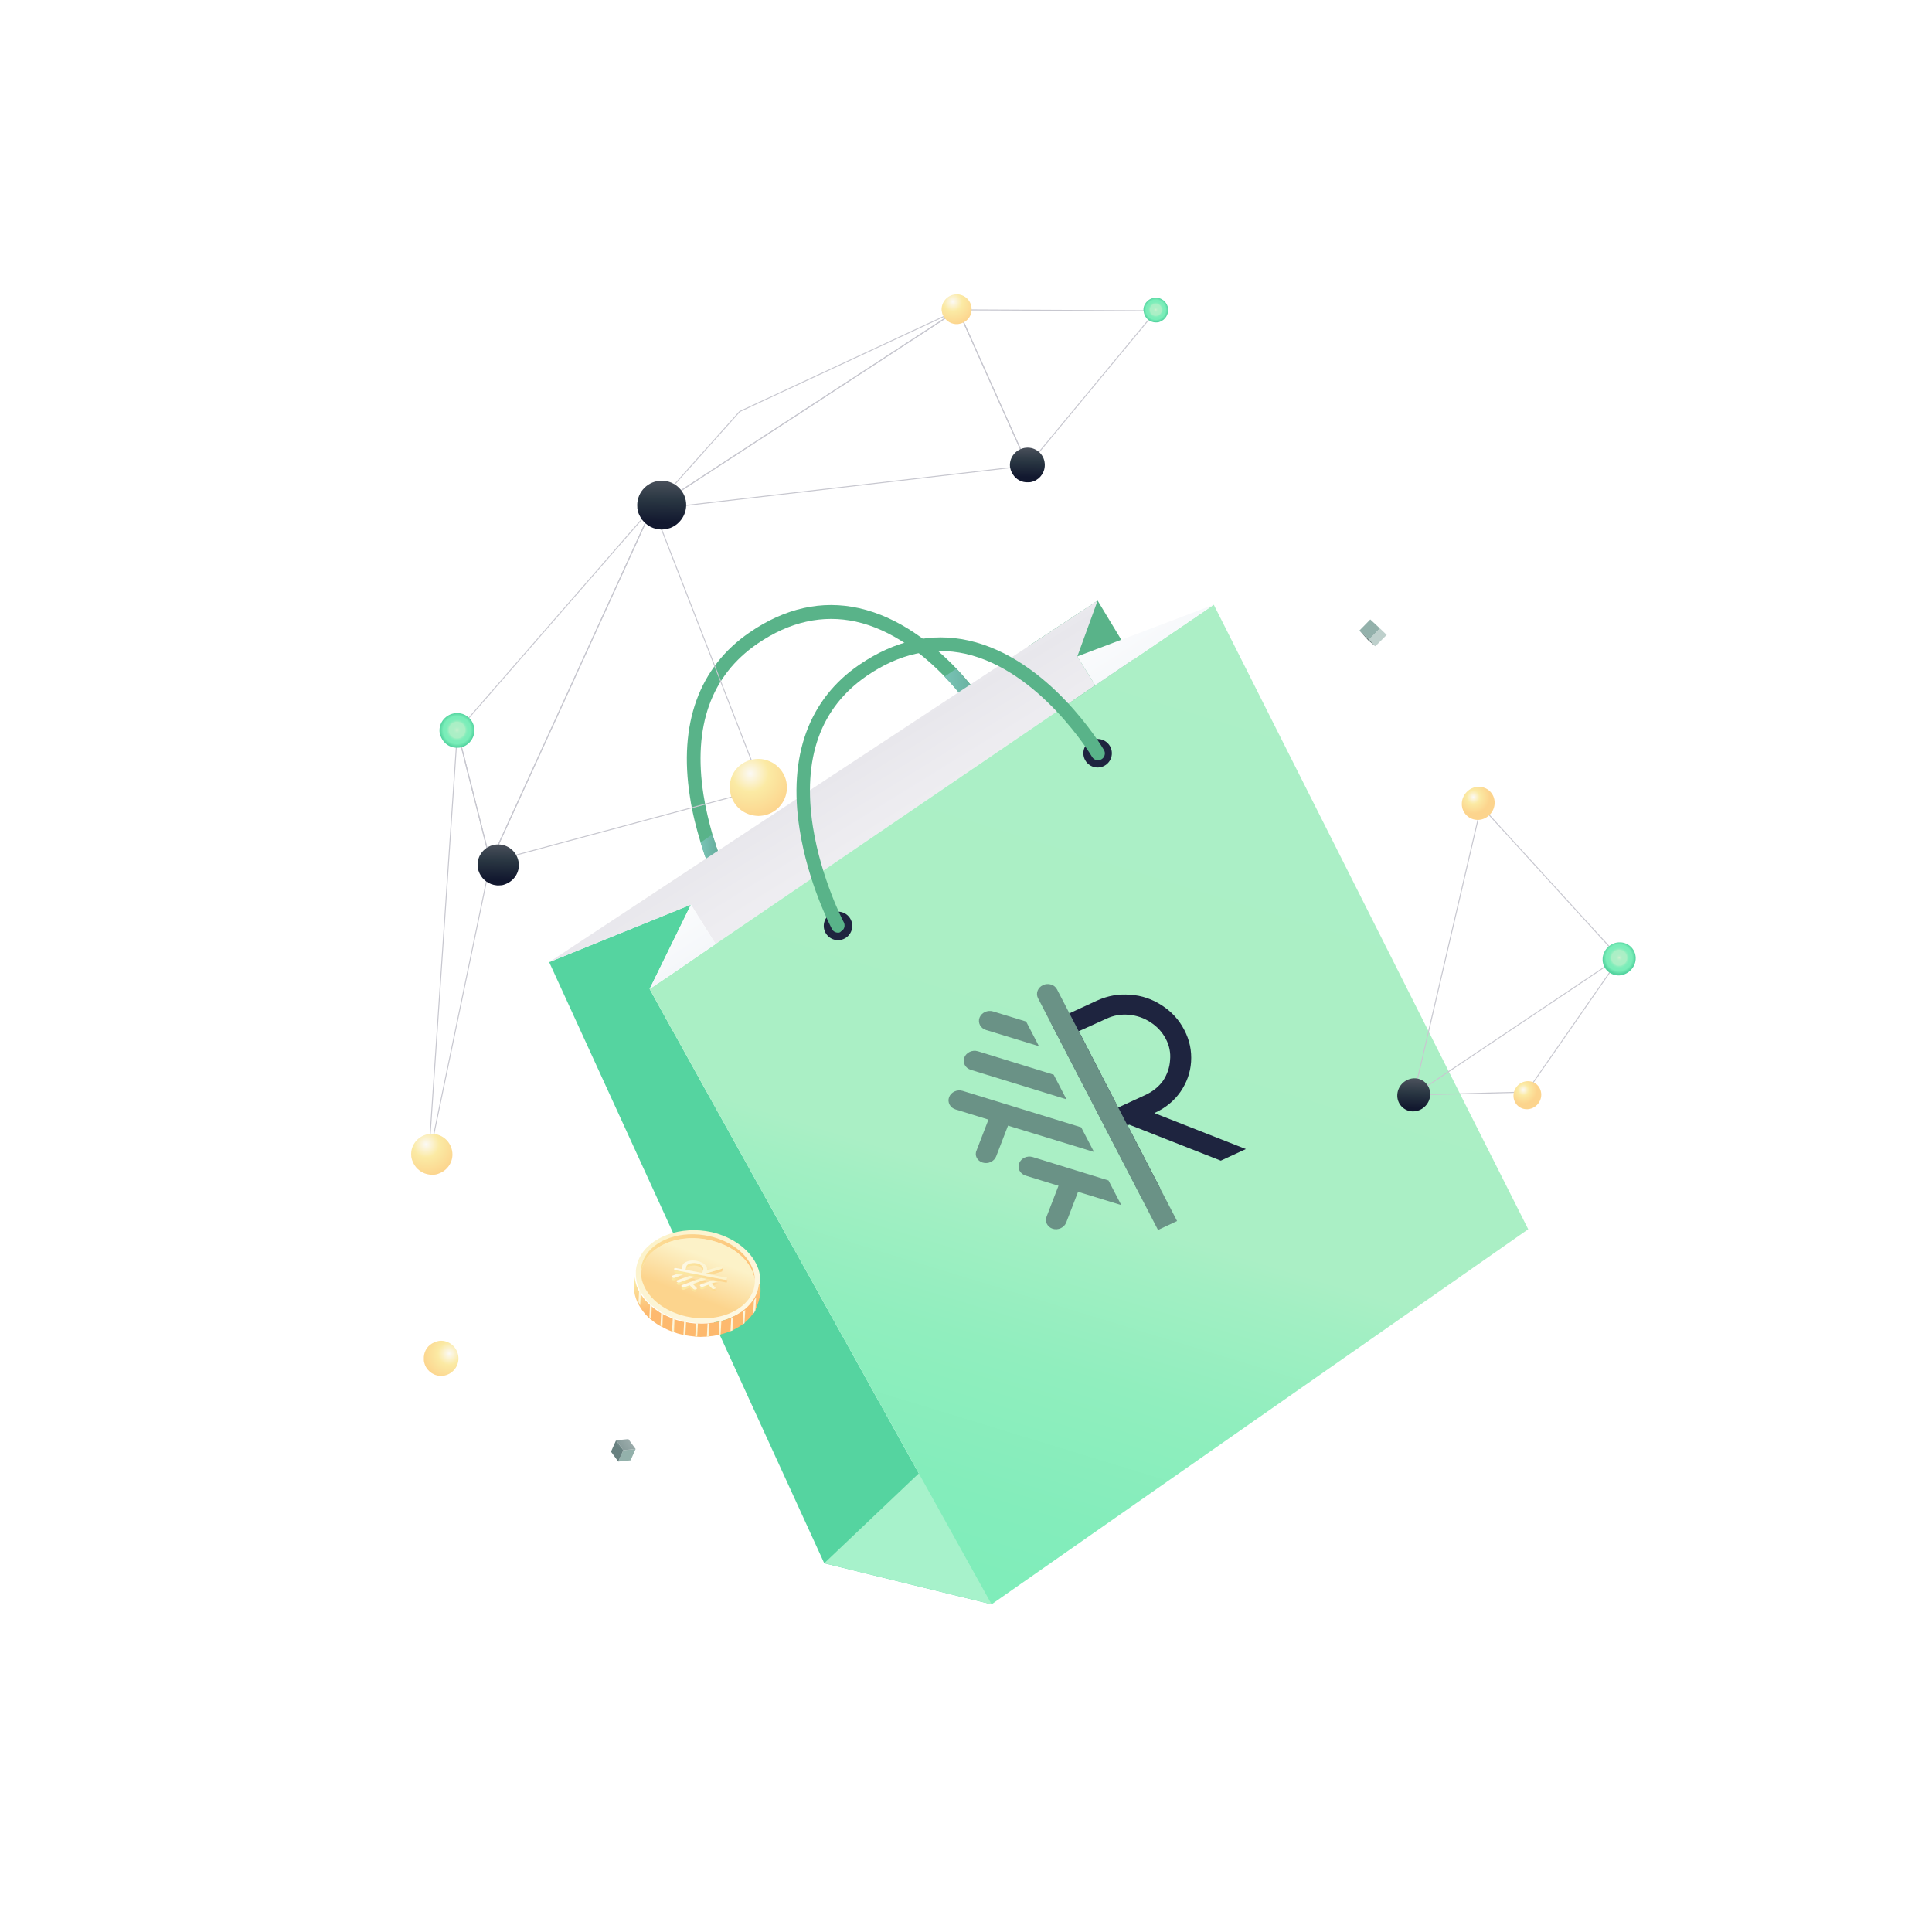 <svg width="800" height="800" viewBox="0 0 800 800" fill="none" xmlns="http://www.w3.org/2000/svg">
<path d="M571.4 260.2L566.9 264.8L569.5 267.6L574.2 262.9L571.4 260.2Z" fill="#BED0CC"/>
<path d="M567.4 256.5L571.4 260.2L566.9 264.8L562.9 261.1L567.4 256.5Z" fill="#93B1AB"/>
<path d="M569.5 267.6L566.5 265.1L562.9 261.1L566.9 264.8L569.5 267.6Z" fill="#6E8380"/>
<path d="M261.1 604.7L256 605.2L258.1 600.5L263.2 600L261.1 604.7Z" fill="#93B1AB"/>
<path d="M263.2 600L258.1 600.5L255.1 596.4L260.2 595.9L263.2 600Z" fill="url(#paint0_radial_5_354)"/>
<path d="M256 605.2L253 601.1L255.1 596.4L258.1 600.5L256 605.2Z" fill="url(#paint1_radial_5_354)"/>
<path d="M189.8 561.8C190.2 565.8 187.2 569.3 183.3 569.7C180 570 177 568 175.9 565C175.7 564.4 175.5 563.8 175.5 563.1C175.5 562.7 175.5 562.2 175.5 561.8C175.7 559.2 177.3 556.9 179.7 555.9C180.3 555.6 180.9 555.4 181.5 555.3C181.7 555.3 181.9 555.2 182.1 555.2C185.9 554.9 189.4 557.8 189.8 561.8Z" fill="url(#paint2_radial_5_354)"/>
<g filter="url(#filter0_d_5_354)">
<path d="M416.8 295.8C416.6 296.3 416.2 296.8 415.7 297.1C415.2 297.4 414.5 297.5 414 297.5C413.1 297.4 412.3 296.9 411.9 296.1C411.8 295.9 406 286.3 396.2 276.2C387 266.7 374.3 256.7 359.4 253.4C345.7 250.4 332 253.4 318.7 262.5C299.4 275.7 291.9 296.8 296.3 325.1C297.2 330.9 298.6 336.5 300 341.5C302.2 348.8 304.6 355 306.5 359.1C308 362.6 309.1 364.6 309.1 364.6C309.8 366 309.3 367.7 307.9 368.4C307.5 368.6 307.1 368.7 306.7 368.7C305.7 368.7 304.6 368.2 304.1 367.2C304 367 303 365.1 301.5 361.9C299.7 357.9 297.3 352 295.1 344.8C293.4 339.2 291.7 332.8 290.7 326C285.9 295.7 294.5 272.1 315.5 257.8C330.1 247.8 345.3 244.4 360.6 247.8C377.3 251.5 391.2 262.6 401 272.8C410.6 282.9 416.3 292.3 416.7 293.1C417.1 294 417.2 295 416.8 295.8Z" fill="#59B389"/>
<path d="M300 341.5C302.2 348.8 304.6 355 306.5 359.1L301.5 362C299.7 358 297.3 352.1 295.1 344.9L300 341.5Z" fill="url(#paint3_linear_5_354)"/>
<path d="M416.8 295.8L413.9 297.5C413 297.4 412.2 296.9 411.8 296.1C411.7 295.9 405.9 286.3 396.1 276.2L400.9 272.9C410.5 283 416.2 292.4 416.6 293.2C417.1 294 417.2 295 416.8 295.8Z" fill="url(#paint4_linear_5_354)"/>
<path d="M459.5 244.7L622.5 514.3L585.5 540.2L430.8 263.6L459.5 244.7Z" fill="#59B389"/>
<path d="M415.6 660.3L346.3 643.3L232.4 394.4L291.1 370.6L274 405.5L278.4 413.5L294 441.6L415.6 660.3Z" fill="url(#paint5_linear_5_354)"/>
<path d="M451.1 267.8L458.5 279.8L301.3 386.9L291.1 370.6L232.4 394.4L299.7 350L404.3 281.1L459.5 244.7L451.1 267.8Z" fill="url(#paint6_linear_5_354)"/>
<path d="M415.6 660.3L346.3 643.3L392.3 599.6L415.6 660.3Z" fill="#A7F2CB"/>
<path d="M637.8 505L415.6 660.3L294 441.6L278.4 413.5L274 405.5L282.5 399.8L301.3 386.9L458.5 279.8L473.1 269.9L507.6 246.4L521.8 274.6L530.8 292.5L637.8 505Z" fill="url(#paint7_linear_5_354)"/>
<path d="M352 385.3C355.259 385.3 357.9 382.658 357.9 379.4C357.9 376.142 355.259 373.5 352 373.5C348.742 373.5 346.1 376.142 346.1 379.4C346.1 382.658 348.742 385.3 352 385.3Z" fill="#1E243F"/>
<path d="M459.5 313.8C462.759 313.8 465.4 311.158 465.4 307.9C465.4 304.642 462.759 302 459.5 302C456.242 302 453.6 304.642 453.6 307.9C453.6 311.158 456.242 313.8 459.5 313.8Z" fill="#1E243F"/>
<path d="M352.1 382.2C351 382.2 350 381.7 349.5 380.7C349.1 379.9 339.6 361.9 336.1 339.4C331.3 309.1 339.9 285.5 360.9 271.2C375.6 261.2 390.7 257.8 406 261.2C439.3 268.6 461.2 305 462.1 306.5C462.9 307.8 462.5 309.6 461.1 310.4C459.8 311.2 458 310.8 457.2 309.4C457 309 435.6 273.6 404.7 266.7C391 263.7 377.3 266.7 364 275.8C344.7 289 337.2 310 341.6 338.3C345 359.9 354.3 377.8 354.4 377.9C355.1 379.3 354.6 381 353.2 381.7C352.9 382.1 352.5 382.2 352.1 382.2Z" fill="#59B389"/>
<path d="M507.6 246.4L473.1 269.9L458.5 279.8L451.1 267.8L507.6 246.4Z" fill="url(#paint8_linear_5_354)"/>
<path d="M301.3 386.9L282.5 399.8L274 405.5L291.1 370.6L301.3 386.9Z" fill="url(#paint9_linear_5_354)"/>
<path d="M483 456.9L520.9 471.8L510.5 476.6L472.6 461.7L471.9 462L485.4 488.1L477.6 491.7L440 419.2L459.3 410.3C463.7 408.3 468.2 407.5 473 407.9C477.8 408.2 482.1 409.7 486.1 412.3C490.1 414.9 493.2 418.2 495.4 422.5C497.6 426.7 498.5 431.1 498.2 435.7C497.9 440.2 496.4 444.3 493.8 448.1C491.2 451.8 487.7 454.7 483.4 456.7L483 456.9ZM451.7 423L468 454.6L479.5 449.3C482.4 447.9 484.8 446 486.6 443.5C488.3 440.9 489.3 438.1 489.5 435C489.8 431.9 489.2 428.9 487.7 426.1C486.2 423.3 484.1 421 481.4 419.3C478.7 417.5 475.7 416.5 472.5 416.2C469.3 415.9 466.2 416.4 463.2 417.8L451.7 423Z" fill="#1E243F"/>
<path d="M411.9 477.4C414.2 478.1 416.7 476.9 417.5 474.8L422.4 462.1L458 473L452.7 462.8L403.6 447.7C401.3 447 398.8 448.2 398 450.3C397.2 452.4 398.4 454.7 400.7 455.4L414.3 459.6L409.4 472.3C408.4 474.4 409.6 476.7 411.9 477.4Z" fill="#6A9286"/>
<path d="M440.9 504.8C443.2 505.5 445.7 504.3 446.5 502.2L451.4 489.5L469.3 495L464 484.8L432.6 475.1C430.3 474.4 427.8 475.6 427 477.7C426.2 479.8 427.4 482.1 429.7 482.8L443.3 487L438.4 499.7C437.5 501.8 438.7 504.1 440.9 504.8Z" fill="#6A9286"/>
<path d="M446.6 451.2L441.3 441L409.9 431.3C407.6 430.6 405.1 431.8 404.3 433.9C403.5 436 404.7 438.3 407 439L446.6 451.2Z" fill="#6A9286"/>
<path d="M435.2 429.2L429.9 419L416.2 414.8C413.9 414.1 411.4 415.3 410.6 417.4C409.8 419.5 411 421.8 413.3 422.5L435.2 429.2Z" fill="#6A9286"/>
<path d="M442.7 405.7C441.7 403.7 439 402.9 436.9 403.9C434.7 404.9 433.8 407.3 434.8 409.3L484.5 505.3L492.4 501.6L442.7 405.7Z" fill="#6A9286"/>
</g>
<path d="M478.7 128.7L396.7 128.3L425.6 192.8L478.7 128.7Z" stroke="#C7C7CF" stroke-width="0.4" stroke-miterlimit="10" stroke-linecap="round" stroke-linejoin="round"/>
<path d="M306.3 170.4L396.7 128.3L270.1 210.9L306.3 170.4Z" stroke="#C7C7CF" stroke-width="0.4" stroke-miterlimit="10" stroke-linecap="round" stroke-linejoin="round"/>
<path d="M425.6 192.8L270.1 210.9L396.7 128.3L425.6 192.8Z" stroke="#C7C7CF" stroke-width="0.4" stroke-miterlimit="10" stroke-linecap="round" stroke-linejoin="round"/>
<path d="M189.4 302.7L270.3 209.8L203.1 356.9L189.4 302.7Z" stroke="#C7C7CF" stroke-width="0.4" stroke-miterlimit="10" stroke-linecap="round" stroke-linejoin="round"/>
<path d="M177.4 480.4L189.4 302.7L203.1 356.9L177.4 480.4Z" stroke="#C7C7CF" stroke-width="0.4" stroke-miterlimit="10" stroke-linecap="round" stroke-linejoin="round"/>
<path d="M315.7 326.6L270.3 209.8L203.1 356.9L315.7 326.6Z" stroke="#C7C7CF" stroke-width="0.4" stroke-miterlimit="10" stroke-linecap="round" stroke-linejoin="round"/>
<path d="M273.1 199.1C278.7 198.6 283.6 202.7 284.1 208.2C284.5 212.8 281.7 217 277.6 218.6C276.8 218.9 275.9 219.1 274.9 219.2C274.3 219.3 273.7 219.3 273.1 219.2C269.4 218.9 266.3 216.6 264.8 213.4C264.4 212.6 264.1 211.8 264 210.9C263.9 210.7 263.9 210.4 263.9 210.1C263.4 204.5 267.5 199.6 273.1 199.1Z" fill="url(#paint10_linear_5_354)"/>
<path d="M312.9 314.3C319.4 313.7 325.2 318.5 325.8 325C326.3 330.4 323 335.3 318.2 337.1C317.2 337.5 316.2 337.7 315.1 337.8C314.4 337.9 313.7 337.9 313 337.8C308.7 337.4 305 334.8 303.3 331C302.8 330.1 302.5 329.1 302.4 328C302.3 327.7 302.3 327.4 302.3 327C301.5 320.6 306.3 314.9 312.9 314.3Z" fill="url(#paint11_radial_5_354)"/>
<path d="M205.5 349.7C210.2 349.3 214.3 352.7 214.8 357.4C215.2 361.3 212.8 364.8 209.3 366.1C208.6 366.4 207.9 366.6 207.1 366.6C206.6 366.6 206.1 366.7 205.6 366.6C202.5 366.3 199.9 364.4 198.6 361.7C198.3 361 198 360.3 197.9 359.6C197.8 359.4 197.8 359.2 197.8 358.9C197.3 354.3 200.8 350.1 205.5 349.7Z" fill="url(#paint12_linear_5_354)"/>
<path d="M188.6 295.3C192.6 294.9 196.1 297.9 196.4 301.8C196.7 305.1 194.7 308.1 191.8 309.2C191.2 309.4 190.6 309.6 189.9 309.6C189.5 309.6 189 309.6 188.6 309.6C186 309.4 183.8 307.8 182.7 305.4C182.4 304.8 182.2 304.2 182.1 303.6C182.1 303.4 182 303.2 182 303C181.7 299.2 184.6 295.7 188.6 295.3Z" fill="url(#paint13_radial_5_354)"/>
<path d="M424.8 185.4C428.8 185 432.3 188 432.6 191.9C432.9 195.2 430.9 198.2 428 199.3C427.4 199.5 426.8 199.7 426.1 199.7C425.7 199.7 425.2 199.7 424.8 199.7C422.2 199.5 420 197.9 418.9 195.5C418.6 194.9 418.4 194.3 418.3 193.7C418.3 193.5 418.2 193.3 418.2 193.1C417.9 189.3 420.8 185.8 424.8 185.4Z" fill="url(#paint14_linear_5_354)"/>
<path d="M478.1 123.3C480.9 123 483.4 125.1 483.7 127.9C483.9 130.2 482.5 132.4 480.4 133.2C480 133.4 479.5 133.5 479.1 133.5C478.8 133.5 478.5 133.5 478.2 133.5C476.3 133.3 474.7 132.2 474 130.5C473.8 130.1 473.7 129.7 473.6 129.2C473.6 129.1 473.6 128.9 473.5 128.8C473.2 126.1 475.3 123.6 478.1 123.3Z" fill="url(#paint15_radial_5_354)"/>
<path d="M395.6 121.9C399 121.6 402 124.1 402.3 127.5C402.6 130.3 400.9 132.9 398.3 133.8C397.8 134 397.3 134.1 396.7 134.2C396.3 134.2 396 134.2 395.6 134.2C393.4 134 391.4 132.6 390.5 130.6C390.2 130.1 390.1 129.6 390 129C390 128.9 389.9 128.7 389.9 128.5C389.7 125.2 392.2 122.2 395.6 121.9Z" fill="url(#paint16_radial_5_354)"/>
<path d="M178 469.5C182.7 469.1 186.8 472.5 187.3 477.2C187.7 481.1 185.3 484.6 181.8 485.9C181.1 486.2 180.4 486.4 179.6 486.4C179.1 486.4 178.6 486.5 178.1 486.4C175 486.1 172.4 484.2 171.1 481.5C170.8 480.8 170.5 480.1 170.4 479.4C170.3 479.2 170.3 479 170.3 478.7C169.8 474.1 173.3 470 178 469.5Z" fill="url(#paint17_radial_5_354)"/>
<path d="M585.4 453.4L632.1 452.2L670.4 397.1" stroke="#C7C7CF" stroke-width="0.4" stroke-miterlimit="10" stroke-linecap="round" stroke-linejoin="round"/>
<path d="M670.4 396.4L585.4 453.4L613.3 333.8" stroke="#C7C7CF" stroke-width="0.4" stroke-miterlimit="10" stroke-linecap="round" stroke-linejoin="round"/>
<path d="M670.4 396.4L613.3 333.8" stroke="#C7C7CF" stroke-width="0.4" stroke-miterlimit="10" stroke-linecap="round" stroke-linejoin="round"/>
<path d="M612.1 325.8C615.9 325.7 618.9 328.6 618.9 332.4C618.9 336.2 615.8 339.4 612.1 339.5C608.4 339.6 605.3 336.7 605.3 332.9C605.3 329.1 608.4 325.9 612.1 325.8Z" fill="url(#paint18_radial_5_354)"/>
<path d="M632.5 447.7C635.7 447.6 638.2 450.1 638.2 453.3C638.2 456.5 635.6 459.2 632.4 459.3C629.2 459.4 626.7 456.9 626.7 453.7C626.7 450.5 629.3 447.8 632.5 447.7Z" fill="url(#paint19_radial_5_354)"/>
<path d="M670.3 390.2C674.1 390 677.2 392.9 677.3 396.6C677.4 400.4 674.4 403.6 670.6 403.9C666.8 404.1 663.7 401.2 663.6 397.5C663.5 393.7 666.5 390.4 670.3 390.2Z" fill="url(#paint20_radial_5_354)"/>
<path d="M585.9 446.5C589.6 446.6 592.5 449.8 592.2 453.6C591.9 457.4 588.6 460.3 584.9 460.2C581.2 460.1 578.3 456.9 578.6 453.1C578.9 449.3 582.2 446.4 585.9 446.5Z" fill="url(#paint21_linear_5_354)"/>
<path d="M313.7 524.6C314.3 526 314.6 527.5 314.8 529V530.3C314.8 530.8 314.8 531.4 314.7 531.9C314.6 532.7 314.4 533.5 314.2 534.3C314.1 534.5 314.1 534.7 314 534.8C310.6 544.6 297 550.1 283.4 547.1C273.9 545 266.8 539.3 264.2 532.6C263.9 531.8 263.6 530.9 263.5 530C263.4 529.3 263.3 528.7 263.3 528C263.3 527.3 263.3 526.7 263.3 526C263.4 525 263.6 524 263.9 523.1C264.1 522.3 264.4 521.6 264.8 520.8C269.1 512.1 281.9 507.4 294.7 510.2C304.1 512.4 311.1 518.1 313.7 524.6Z" fill="url(#paint22_linear_5_354)"/>
<path d="M311.5 525C312 526.3 312.4 527.6 312.5 529L312.6 530.2V530.3C312.4 529.1 312.1 527.8 311.6 526.7C309.2 520.7 302.7 515.6 294 513.6C282.3 510.9 270.7 515 266.8 522.8C266.5 523.5 266.2 524.1 266 524.8C265.7 525.7 265.6 526.6 265.5 527.5C265.5 527.8 265.5 528 265.5 528.3C265.5 528.1 265.5 527.9 265.4 527.6C265.4 527 265.4 526.4 265.4 525.8C265.5 524.9 265.6 524 265.9 523.1C266.1 522.4 266.4 521.7 266.7 521.1C270.6 513.3 282.1 509.2 293.9 511.9C302.6 513.9 309.1 519 311.5 525Z" fill="url(#paint23_linear_5_354)"/>
<path d="M309.9 523.5C310.6 524.5 311.2 525.5 311.6 526.6C312.1 527.8 312.4 529 312.6 530.3C312.6 530.7 312.6 531.2 312.5 531.7C312.4 532.4 312.3 533.1 312.1 533.8C312.1 534 312 534.1 311.9 534.3C308.9 543.1 296.6 547.9 284.1 545.1C275.4 543.1 268.8 537.9 266.4 531.8C266.3 531.5 266.2 531.3 266.1 531C265.9 530.5 265.8 530 265.7 529.5C265.6 529.1 265.6 528.7 265.5 528.3C265.5 528 265.5 527.8 265.5 527.5C265.5 526.6 265.7 525.7 266 524.8C266.2 524.1 266.5 523.4 266.8 522.7C270.7 514.9 282.2 510.8 294 513.5C301.1 515.2 306.8 518.9 309.9 523.5Z" fill="url(#paint24_linear_5_354)"/>
<path d="M314.8 530.4L314.9 533.6V533.8V535C314.9 535.9 314.6 537.1 314.3 538.3C314.1 538.9 314 539.4 313.8 539.9C313.5 540.8 313.1 541.8 312.6 542.7C312.3 543.2 312.1 543.7 311.7 544.1C310.7 545.5 309.5 546.8 308 548C307.7 548.2 307.5 548.4 307.2 548.6C305.9 549.5 304.5 550.3 303 551C302.7 551.1 302.5 551.2 302.2 551.3C300.9 551.8 299.5 552.3 298.1 552.6C297.8 552.7 297.6 552.7 297.3 552.8C296 553.1 294.6 553.3 293.2 553.4C292.9 553.4 292.7 553.4 292.4 553.5C292.2 553.5 292 553.5 291.7 553.5C290.6 553.6 289.5 553.6 288.3 553.5C288 553.5 287.8 553.5 287.5 553.4C286.3 553.3 285 553.1 283.8 552.9C283.7 552.9 283.6 552.9 283.5 552.8C283.3 552.8 283.1 552.7 282.8 552.7H282.7C281.3 552.4 280 552 278.7 551.5C278.5 551.4 278.2 551.3 277.9 551.2C276.5 550.7 275.2 550 273.9 549.3C273.6 549.2 273.4 549 273.1 548.9C271.7 548.1 270.4 547.1 269.2 546.1C268.9 545.9 268.7 545.7 268.4 545.4C266.8 543.9 265.6 542.2 264.6 540.5C264.3 540 264.1 539.6 263.9 539.1C263.1 537.3 262.6 535.5 262.5 533.6V533L262.7 528.1C262.7 528.8 262.8 529.5 263 530.1C263.2 531 263.4 531.8 263.7 532.7C263.8 533 264 533.3 264.1 533.6C264.3 534.1 264.5 534.5 264.8 535C265.8 536.7 267.1 538.4 268.7 539.9C268.9 540.1 269.2 540.4 269.4 540.6C270.6 541.6 271.9 542.6 273.3 543.5C273.5 543.6 273.8 543.8 274.1 543.9C275.3 544.6 276.7 545.2 278.1 545.8C278.3 545.9 278.6 546 278.8 546.1C280.1 546.6 281.4 546.9 282.8 547.3H282.9C283.1 547.3 283.4 547.4 283.6 547.4C284.9 547.7 286.3 547.9 287.6 548C287.8 548 288.1 548.1 288.4 548C288.6 548 288.7 548 288.9 548C290.1 548.1 291.3 548.1 292.5 548C292.8 548 293 548 293.3 547.9C294.7 547.8 296.1 547.6 297.4 547.3C297.7 547.2 298 547.2 298.2 547.1C299.6 546.8 301 546.3 302.3 545.8C302.6 545.7 302.8 545.6 303.1 545.4C304.6 544.7 306 543.9 307.3 543C307.6 542.8 307.8 542.6 308.1 542.4C309 541.7 309.7 541 310.4 540.2C310.9 539.6 311.3 539.1 311.7 538.5C312 538.1 312.3 537.6 312.6 537.1C312.8 536.7 313.1 536.2 313.2 535.7C313.3 535.4 313.4 535.2 313.5 534.9C313.6 534.7 313.6 534.5 313.7 534.4C313.7 534.3 313.8 534.2 313.8 534.1C314 533.4 314.1 532.7 314.2 532C314.8 531.5 314.8 530.9 314.8 530.4Z" fill="url(#paint25_linear_5_354)"/>
<path d="M312.8 542.6C312.5 543.1 312.3 543.6 311.9 544L312.2 538.5C312.5 538.1 312.8 537.6 313.1 537.1L312.8 542.6Z" fill="url(#paint26_linear_5_354)"/>
<path d="M308.3 547.9C308 548.1 307.8 548.3 307.5 548.5L307.8 543C308.1 542.8 308.3 542.6 308.6 542.4L308.3 547.9Z" fill="url(#paint27_linear_5_354)"/>
<path d="M303.3 550.9C303 551 302.8 551.1 302.5 551.2L302.8 545.7C303.1 545.6 303.3 545.5 303.6 545.3L303.3 550.9Z" fill="url(#paint28_linear_5_354)"/>
<path d="M298.4 552.6C298.1 552.7 297.9 552.7 297.6 552.8L297.9 547.3C298.2 547.3 298.4 547.2 298.7 547.1L298.4 552.6Z" fill="url(#paint29_linear_5_354)"/>
<path d="M293.5 553.4C293.2 553.4 293 553.4 292.7 553.5L293 548C293.3 548 293.5 548 293.8 547.9L293.5 553.4Z" fill="url(#paint30_linear_5_354)"/>
<path d="M288.7 553.4C288.4 553.4 288.2 553.4 287.9 553.4L288.2 547.9C288.5 547.9 288.7 547.9 289 547.9L288.7 553.4Z" fill="url(#paint31_linear_5_354)"/>
<path d="M283.8 552.8C283.6 552.8 283.4 552.7 283.1 552.7H283L283.3 547.2H283.4C283.6 547.3 283.9 547.3 284.1 547.3L283.8 552.8Z" fill="url(#paint32_linear_5_354)"/>
<path d="M279.1 551.5C278.9 551.4 278.6 551.3 278.3 551.2L278.6 545.7C278.8 545.8 279.1 545.9 279.3 546L279.1 551.5Z" fill="url(#paint33_linear_5_354)"/>
<path d="M274.3 549.3C274 549.2 273.8 549 273.5 548.9L273.8 543.4C274 543.5 274.3 543.7 274.5 543.8L274.3 549.3Z" fill="url(#paint34_linear_5_354)"/>
<path d="M269.7 546.1C269.4 545.9 269.2 545.7 268.9 545.4L269.2 539.9C269.4 540.1 269.7 540.4 269.9 540.6L269.7 546.1Z" fill="url(#paint35_linear_5_354)"/>
<path d="M265.1 540.5C264.8 540 264.6 539.6 264.4 539.1L264.7 533.6C264.9 534.1 265.1 534.5 265.4 535L265.1 540.5Z" fill="url(#paint36_linear_5_354)"/>
<path d="M286.9 532.7L292.6 530.6L290.4 530.2L282.5 533.1C282.1 533.2 282 533.5 282.3 533.8C282.6 534.1 283.1 534.1 283.4 534L285.6 533.2L287.1 534.7C287.4 535 287.9 535 288.2 534.9C288.6 534.8 288.7 534.5 288.4 534.2L286.9 532.7Z" fill="url(#paint37_linear_5_354)"/>
<path d="M295.2 531.1L290.2 532.9C289.8 533 289.7 533.3 290 533.6C290.3 533.9 290.8 533.9 291.1 533.8L293.3 533L294.8 534.5C295.1 534.8 295.6 534.8 295.9 534.7C296.3 534.6 296.4 534.3 296.1 534L294.6 532.5L297.5 531.5L295.2 531.1Z" fill="url(#paint38_linear_5_354)"/>
<path d="M285.6 529.3L280.6 531.1C280.2 531.2 280.1 531.5 280.4 531.8C280.7 532.1 281.2 532.1 281.5 532L287.9 529.7L285.6 529.3Z" fill="url(#paint39_linear_5_354)"/>
<path d="M280.7 528.4L278.5 529.2C278.1 529.3 278 529.6 278.3 529.9C278.6 530.2 279.1 530.2 279.4 530.1L282.9 528.8L280.7 528.4Z" fill="url(#paint40_linear_5_354)"/>
<path d="M298.1 529.6L292.4 528.5V528.4L299 526.5L299.4 525.2L292.8 527.1C293 526.6 292.9 526 292.6 525.5C292.3 525 291.8 524.5 291.1 524.1C290.4 523.7 289.6 523.4 288.7 523.2C287.8 523 286.9 523 286 523.1C285.1 523.2 284.4 523.5 283.8 523.8C283.2 524.2 282.8 524.6 282.7 525.2L282.3 526.6L280.1 526.2C279.7 526.1 279.2 526.3 279.2 526.5C279.1 526.8 279.4 527.1 279.9 527.1L300.9 531.1L301.2 530.1L298.1 529.6ZM284.2 525.5C284.3 525.1 284.6 524.8 285 524.6C285.4 524.3 285.9 524.2 286.5 524.1C287.1 524 287.7 524 288.3 524.1C288.9 524.2 289.5 524.4 289.9 524.7C290.4 525 290.7 525.3 291 525.7C291.2 526.1 291.3 526.4 291.2 526.8L290.8 528.2L283.9 526.9L284.2 525.5Z" fill="url(#paint41_linear_5_354)"/>
<path d="M286.9 531.7L292.6 529.6L290.4 529.2L282.5 532.1C282.1 532.2 282 532.5 282.3 532.8C282.6 533.1 283.1 533.1 283.4 533L285.6 532.2L287.1 533.7C287.4 534 287.9 534 288.2 533.9C288.6 533.8 288.7 533.5 288.4 533.2L286.9 531.7Z" fill="url(#paint42_linear_5_354)"/>
<path d="M295.2 530.1L290.2 531.9C289.8 532 289.7 532.3 290 532.6C290.3 532.9 290.8 532.9 291.1 532.8L293.3 532L294.8 533.5C295.1 533.8 295.6 533.8 295.9 533.7C296.3 533.6 296.4 533.3 296.1 533L294.6 531.5L297.5 530.5L295.2 530.1Z" fill="url(#paint43_linear_5_354)"/>
<path d="M285.5 528.3L280.5 530.1C280.1 530.2 280 530.5 280.3 530.8C280.6 531.1 281.1 531.1 281.4 531L287.8 528.7L285.5 528.3Z" fill="url(#paint44_linear_5_354)"/>
<path d="M280.7 527.4L278.5 528.2C278.1 528.3 278 528.6 278.3 528.9C278.6 529.2 279.1 529.2 279.4 529.1L282.9 527.8L280.7 527.4Z" fill="url(#paint45_linear_5_354)"/>
<path d="M298 528.5L292.3 527.4V527.3L298.9 525.4L299.3 524.1L292.7 526C292.9 525.5 292.8 524.9 292.5 524.4C292.2 523.9 291.7 523.4 291 523C290.3 522.6 289.5 522.3 288.6 522.1C287.7 521.9 286.8 521.9 285.9 522C285 522.1 284.3 522.4 283.7 522.7C283.1 523.1 282.7 523.5 282.6 524.1L282.2 525.5L280 525.1C279.6 525 279.1 525.2 279.1 525.4C279.1 525.6 279.3 526 279.8 526L300.8 530L301.1 529L298 528.5ZM284.2 524.4C284.3 524 284.6 523.7 285 523.5C285.4 523.2 285.9 523.1 286.5 523C287.1 522.9 287.7 522.9 288.3 523C288.9 523.1 289.5 523.3 289.9 523.6C290.4 523.9 290.7 524.2 291 524.6C291.2 525 291.3 525.3 291.2 525.7L290.8 527.1L283.9 525.8L284.2 524.4Z" fill="url(#paint46_linear_5_354)"/>
<defs>
<filter id="filter0_d_5_354" x="217.4" y="238.7" width="425.4" height="435.6" filterUnits="userSpaceOnUse" color-interpolation-filters="sRGB">
<feFlood flood-opacity="0" result="BackgroundImageFix"/>
<feColorMatrix in="SourceAlpha" type="matrix" values="0 0 0 0 0 0 0 0 0 0 0 0 0 0 0 0 0 0 127 0" result="hardAlpha"/>
<feOffset dx="-5" dy="4"/>
<feGaussianBlur stdDeviation="5"/>
<feComposite in2="hardAlpha" operator="out"/>
<feColorMatrix type="matrix" values="0 0 0 0 0 0 0 0 0 0 0 0 0 0 0 0 0 0 0.25 0"/>
<feBlend mode="normal" in2="BackgroundImageFix" result="effect1_dropShadow_5_354"/>
<feBlend mode="normal" in="SourceGraphic" in2="effect1_dropShadow_5_354" result="shape"/>
</filter>
<radialGradient id="paint0_radial_5_354" cx="0" cy="0" r="1" gradientUnits="userSpaceOnUse" gradientTransform="translate(267.617 591.973) rotate(53.929) scale(21.192 21.192)">
<stop stop-color="#BAC6C5"/>
<stop offset="1" stop-color="#688180"/>
</radialGradient>
<radialGradient id="paint1_radial_5_354" cx="0" cy="0" r="1" gradientUnits="userSpaceOnUse" gradientTransform="translate(259.722 595.337) rotate(53.929) scale(5.234 5.234)">
<stop stop-color="#BAC6C5"/>
<stop offset="1" stop-color="#688180"/>
</radialGradient>
<radialGradient id="paint2_radial_5_354" cx="0" cy="0" r="1" gradientUnits="userSpaceOnUse" gradientTransform="translate(186.011 560.5) rotate(0.891) scale(11.319 11.319)">
<stop stop-color="#FBF9F5"/>
<stop offset="0.409" stop-color="#FBEAA4"/>
<stop offset="1" stop-color="#FCD48D"/>
</radialGradient>
<linearGradient id="paint3_linear_5_354" x1="295.278" y1="351.949" x2="306.153" y2="351.572" gradientUnits="userSpaceOnUse">
<stop stop-color="#7AC4B6"/>
<stop offset="1" stop-color="#5BA28F"/>
</linearGradient>
<linearGradient id="paint4_linear_5_354" x1="396.399" y1="285.541" x2="416.702" y2="284.837" gradientUnits="userSpaceOnUse">
<stop stop-color="#7AC4B6"/>
<stop offset="1" stop-color="#5BA28F"/>
</linearGradient>
<linearGradient id="paint5_linear_5_354" x1="516.556" y1="118.706" x2="448.127" y2="263.935" gradientUnits="userSpaceOnUse">
<stop stop-color="#D0F1D0"/>
<stop offset="0.002" stop-color="#CFF1D0"/>
<stop offset="0.054" stop-color="#BEF0CB"/>
<stop offset="0.118" stop-color="#B3EFC8"/>
<stop offset="0.208" stop-color="#ACEFC6"/>
<stop offset="0.459" stop-color="#AAEFC5"/>
<stop offset="0.474" stop-color="#A2EFC3"/>
<stop offset="0.52" stop-color="#90EEBE"/>
<stop offset="0.575" stop-color="#83EDBB"/>
<stop offset="0.646" stop-color="#7BEDB9"/>
<stop offset="0.792" stop-color="#79EDB8"/>
<stop offset="0.986" stop-color="#55D4A0"/>
</linearGradient>
<linearGradient id="paint6_linear_5_354" x1="322.499" y1="281.518" x2="444.569" y2="479.291" gradientUnits="userSpaceOnUse">
<stop stop-color="white"/>
<stop offset="0.193" stop-color="#E8E7EC"/>
<stop offset="0.293" stop-color="#EDECF0"/>
<stop offset="0.674" stop-color="#FAFAFB"/>
<stop offset="1" stop-color="white"/>
</linearGradient>
<linearGradient id="paint7_linear_5_354" x1="593.308" y1="6.361" x2="268.875" y2="1066.58" gradientUnits="userSpaceOnUse">
<stop stop-color="#D0F1D0"/>
<stop offset="0.002" stop-color="#CFF1D0"/>
<stop offset="0.054" stop-color="#BEF0CB"/>
<stop offset="0.118" stop-color="#B3EFC8"/>
<stop offset="0.208" stop-color="#ACEFC6"/>
<stop offset="0.459" stop-color="#AAEFC5"/>
<stop offset="0.474" stop-color="#A2EFC3"/>
<stop offset="0.52" stop-color="#90EEBE"/>
<stop offset="0.575" stop-color="#83EDBB"/>
<stop offset="0.646" stop-color="#7BEDB9"/>
<stop offset="0.792" stop-color="#79EDB8"/>
<stop offset="0.986" stop-color="#55D4A0"/>
</linearGradient>
<linearGradient id="paint8_linear_5_354" x1="530.915" y1="337.374" x2="453.388" y2="217.069" gradientUnits="userSpaceOnUse">
<stop stop-color="#C1D1DF"/>
<stop offset="0.031" stop-color="#C5D4E1"/>
<stop offset="0.254" stop-color="#DFE7EE"/>
<stop offset="0.484" stop-color="#F1F4F8"/>
<stop offset="0.727" stop-color="#FBFCFD"/>
<stop offset="1" stop-color="white"/>
</linearGradient>
<linearGradient id="paint9_linear_5_354" x1="332.347" y1="465.335" x2="254.819" y2="345.029" gradientUnits="userSpaceOnUse">
<stop stop-color="#C1D1DF"/>
<stop offset="0.031" stop-color="#C5D4E1"/>
<stop offset="0.254" stop-color="#DFE7EE"/>
<stop offset="0.484" stop-color="#F1F4F8"/>
<stop offset="0.727" stop-color="#FBFCFD"/>
<stop offset="1" stop-color="white"/>
</linearGradient>
<linearGradient id="paint10_linear_5_354" x1="273.827" y1="219.098" x2="274.151" y2="198.854" gradientUnits="userSpaceOnUse">
<stop offset="0.14" stop-color="#12182F"/>
<stop offset="0.591" stop-color="#293642"/>
<stop offset="1" stop-color="#4A505B"/>
</linearGradient>
<radialGradient id="paint11_radial_5_354" cx="0" cy="0" r="1" gradientUnits="userSpaceOnUse" gradientTransform="translate(310.701 320.304) rotate(-89.085) scale(18.56)">
<stop stop-color="#FBF9F5"/>
<stop offset="0.409" stop-color="#FBEAA4"/>
<stop offset="1" stop-color="#FCD48D"/>
</radialGradient>
<linearGradient id="paint12_linear_5_354" x1="206.117" y1="366.547" x2="206.389" y2="349.503" gradientUnits="userSpaceOnUse">
<stop offset="0.14" stop-color="#12182F"/>
<stop offset="0.591" stop-color="#293642"/>
<stop offset="1" stop-color="#4A505B"/>
</linearGradient>
<radialGradient id="paint13_radial_5_354" cx="0" cy="0" r="1" gradientUnits="userSpaceOnUse" gradientTransform="translate(189.25 302.301) rotate(-89.085) scale(7.194 7.194)">
<stop stop-color="#D0F1D0"/>
<stop offset="0.002" stop-color="#CFF1D0"/>
<stop offset="0.054" stop-color="#BEF0CB"/>
<stop offset="0.118" stop-color="#B3EFC8"/>
<stop offset="0.208" stop-color="#ACEFC6"/>
<stop offset="0.459" stop-color="#AAEFC5"/>
<stop offset="0.474" stop-color="#A2EFC3"/>
<stop offset="0.52" stop-color="#90EEBE"/>
<stop offset="0.575" stop-color="#83EDBB"/>
<stop offset="0.646" stop-color="#7BEDB9"/>
<stop offset="0.792" stop-color="#79EDB8"/>
<stop offset="0.986" stop-color="#55D4A0"/>
</radialGradient>
<linearGradient id="paint14_linear_5_354" x1="425.311" y1="199.612" x2="425.541" y2="185.239" gradientUnits="userSpaceOnUse">
<stop offset="0.14" stop-color="#12182F"/>
<stop offset="0.591" stop-color="#293642"/>
<stop offset="1" stop-color="#4A505B"/>
</linearGradient>
<radialGradient id="paint15_radial_5_354" cx="0" cy="0" r="1" gradientUnits="userSpaceOnUse" gradientTransform="translate(478.59 128.267) rotate(-89.085) scale(5.129 5.129)">
<stop stop-color="#D0F1D0"/>
<stop offset="0.002" stop-color="#CFF1D0"/>
<stop offset="0.054" stop-color="#BEF0CB"/>
<stop offset="0.118" stop-color="#B3EFC8"/>
<stop offset="0.208" stop-color="#ACEFC6"/>
<stop offset="0.459" stop-color="#AAEFC5"/>
<stop offset="0.474" stop-color="#A2EFC3"/>
<stop offset="0.52" stop-color="#90EEBE"/>
<stop offset="0.575" stop-color="#83EDBB"/>
<stop offset="0.646" stop-color="#7BEDB9"/>
<stop offset="0.792" stop-color="#79EDB8"/>
<stop offset="0.986" stop-color="#55D4A0"/>
</radialGradient>
<radialGradient id="paint16_radial_5_354" cx="0" cy="0" r="1" gradientUnits="userSpaceOnUse" gradientTransform="translate(394.526 124.927) rotate(-89.085) scale(9.678 9.678)">
<stop stop-color="#FBF9F5"/>
<stop offset="0.409" stop-color="#FBEAA4"/>
<stop offset="1" stop-color="#FCD48D"/>
</radialGradient>
<radialGradient id="paint17_radial_5_354" cx="0" cy="0" r="1" gradientUnits="userSpaceOnUse" gradientTransform="translate(176.406 473.833) rotate(-89.085) scale(13.371 13.371)">
<stop stop-color="#FBF9F5"/>
<stop offset="0.409" stop-color="#FBEAA4"/>
<stop offset="1" stop-color="#FCD48D"/>
</radialGradient>
<radialGradient id="paint18_radial_5_354" cx="0" cy="0" r="1" gradientUnits="userSpaceOnUse" gradientTransform="translate(610.077 330.057) rotate(-89.756) scale(6.86 6.803)">
<stop stop-color="#FBF9F5"/>
<stop offset="0.409" stop-color="#FBEAA4"/>
<stop offset="1" stop-color="#FCD48D"/>
</radialGradient>
<radialGradient id="paint19_radial_5_354" cx="0" cy="0" r="1" gradientUnits="userSpaceOnUse" gradientTransform="translate(630.789 451.271) rotate(-89.756) scale(5.777 5.729)">
<stop stop-color="#FBF9F5"/>
<stop offset="0.409" stop-color="#FBEAA4"/>
<stop offset="1" stop-color="#FCD48D"/>
</radialGradient>
<radialGradient id="paint20_radial_5_354" cx="0" cy="0" r="1" gradientUnits="userSpaceOnUse" gradientTransform="translate(670.45 396.576) rotate(-91.236) scale(6.853 6.81)">
<stop stop-color="#D0F1D0"/>
<stop offset="0.002" stop-color="#CFF1D0"/>
<stop offset="0.054" stop-color="#BEF0CB"/>
<stop offset="0.118" stop-color="#B3EFC8"/>
<stop offset="0.208" stop-color="#ACEFC6"/>
<stop offset="0.459" stop-color="#AAEFC5"/>
<stop offset="0.474" stop-color="#A2EFC3"/>
<stop offset="0.52" stop-color="#90EEBE"/>
<stop offset="0.575" stop-color="#83EDBB"/>
<stop offset="0.646" stop-color="#7BEDB9"/>
<stop offset="0.792" stop-color="#79EDB8"/>
<stop offset="0.986" stop-color="#55D4A0"/>
</radialGradient>
<linearGradient id="paint21_linear_5_354" x1="585.1" y1="460.761" x2="585.641" y2="447.027" gradientUnits="userSpaceOnUse">
<stop offset="0.14" stop-color="#12182F"/>
<stop offset="0.591" stop-color="#293642"/>
<stop offset="1" stop-color="#4A505B"/>
</linearGradient>
<linearGradient id="paint22_linear_5_354" x1="314.014" y1="561.936" x2="271.967" y2="506.101" gradientUnits="userSpaceOnUse">
<stop stop-color="#FDFAEC"/>
<stop offset="1" stop-color="#FCF2C8"/>
</linearGradient>
<linearGradient id="paint23_linear_5_354" x1="238.549" y1="524.263" x2="330.224" y2="518.804" gradientUnits="userSpaceOnUse">
<stop offset="0.092" stop-color="#FBEAA4"/>
<stop offset="1" stop-color="#FDB96E"/>
</linearGradient>
<linearGradient id="paint24_linear_5_354" x1="293.025" y1="518.894" x2="286.308" y2="536.604" gradientUnits="userSpaceOnUse">
<stop offset="0.092" stop-color="#FCF2C8"/>
<stop offset="1" stop-color="#FCD48D"/>
</linearGradient>
<linearGradient id="paint25_linear_5_354" x1="288.25" y1="526.062" x2="289.935" y2="541.151" gradientUnits="userSpaceOnUse">
<stop offset="0.092" stop-color="#FBEAA4"/>
<stop offset="1" stop-color="#FDB96E"/>
</linearGradient>
<linearGradient id="paint26_linear_5_354" x1="311.928" y1="540.464" x2="313.095" y2="540.634" gradientUnits="userSpaceOnUse">
<stop stop-color="#FDFAEC"/>
<stop offset="1" stop-color="#FCF2C8"/>
</linearGradient>
<linearGradient id="paint27_linear_5_354" x1="307.426" y1="545.369" x2="308.644" y2="545.547" gradientUnits="userSpaceOnUse">
<stop stop-color="#FDFAEC"/>
<stop offset="1" stop-color="#FCF2C8"/>
</linearGradient>
<linearGradient id="paint28_linear_5_354" x1="302.432" y1="548.248" x2="303.684" y2="548.431" gradientUnits="userSpaceOnUse">
<stop stop-color="#FDFAEC"/>
<stop offset="1" stop-color="#FCF2C8"/>
</linearGradient>
<linearGradient id="paint29_linear_5_354" x1="297.485" y1="549.846" x2="298.771" y2="550.034" gradientUnits="userSpaceOnUse">
<stop stop-color="#FDFAEC"/>
<stop offset="1" stop-color="#FCF2C8"/>
</linearGradient>
<linearGradient id="paint30_linear_5_354" x1="292.613" y1="550.571" x2="293.882" y2="550.756" gradientUnits="userSpaceOnUse">
<stop stop-color="#FDFAEC"/>
<stop offset="1" stop-color="#FCF2C8"/>
</linearGradient>
<linearGradient id="paint31_linear_5_354" x1="287.76" y1="550.562" x2="289.064" y2="550.753" gradientUnits="userSpaceOnUse">
<stop stop-color="#FDFAEC"/>
<stop offset="1" stop-color="#FCF2C8"/>
</linearGradient>
<linearGradient id="paint32_linear_5_354" x1="282.952" y1="549.894" x2="284.256" y2="550.085" gradientUnits="userSpaceOnUse">
<stop stop-color="#FDFAEC"/>
<stop offset="1" stop-color="#FCF2C8"/>
</linearGradient>
<linearGradient id="paint33_linear_5_354" x1="278.178" y1="548.512" x2="279.481" y2="548.703" gradientUnits="userSpaceOnUse">
<stop stop-color="#FDFAEC"/>
<stop offset="1" stop-color="#FCF2C8"/>
</linearGradient>
<linearGradient id="paint34_linear_5_354" x1="273.438" y1="546.295" x2="274.759" y2="546.488" gradientUnits="userSpaceOnUse">
<stop stop-color="#FDFAEC"/>
<stop offset="1" stop-color="#FCF2C8"/>
</linearGradient>
<linearGradient id="paint35_linear_5_354" x1="268.75" y1="542.885" x2="270.105" y2="543.083" gradientUnits="userSpaceOnUse">
<stop stop-color="#FDFAEC"/>
<stop offset="1" stop-color="#FCF2C8"/>
</linearGradient>
<linearGradient id="paint36_linear_5_354" x1="264.15" y1="536.955" x2="265.574" y2="537.163" gradientUnits="userSpaceOnUse">
<stop stop-color="#FDFAEC"/>
<stop offset="1" stop-color="#FCF2C8"/>
</linearGradient>
<linearGradient id="paint37_linear_5_354" x1="282.439" y1="534.589" x2="292.866" y2="531.524" gradientUnits="userSpaceOnUse">
<stop offset="0.092" stop-color="#FBEAA4"/>
<stop offset="1" stop-color="#FCD48D"/>
</linearGradient>
<linearGradient id="paint38_linear_5_354" x1="290.119" y1="534.552" x2="297.652" y2="532.337" gradientUnits="userSpaceOnUse">
<stop offset="0.092" stop-color="#FBEAA4"/>
<stop offset="1" stop-color="#FCD48D"/>
</linearGradient>
<linearGradient id="paint39_linear_5_354" x1="280.18" y1="531.672" x2="287.713" y2="529.457" gradientUnits="userSpaceOnUse">
<stop offset="0.092" stop-color="#FBEAA4"/>
<stop offset="1" stop-color="#FCD48D"/>
</linearGradient>
<linearGradient id="paint40_linear_5_354" x1="278.235" y1="529.822" x2="282.874" y2="528.458" gradientUnits="userSpaceOnUse">
<stop offset="0.092" stop-color="#FBEAA4"/>
<stop offset="1" stop-color="#FCD48D"/>
</linearGradient>
<linearGradient id="paint41_linear_5_354" x1="280.298" y1="530.911" x2="299.601" y2="525.236" gradientUnits="userSpaceOnUse">
<stop offset="0.092" stop-color="#FBEAA4"/>
<stop offset="1" stop-color="#FCD48D"/>
</linearGradient>
<linearGradient id="paint42_linear_5_354" x1="282.421" y1="533.537" x2="292.849" y2="530.472" gradientUnits="userSpaceOnUse">
<stop stop-color="#FDFAEC"/>
<stop offset="1" stop-color="#FCF2C8"/>
</linearGradient>
<linearGradient id="paint43_linear_5_354" x1="290.102" y1="533.5" x2="297.635" y2="531.285" gradientUnits="userSpaceOnUse">
<stop stop-color="#FDFAEC"/>
<stop offset="1" stop-color="#FCF2C8"/>
</linearGradient>
<linearGradient id="paint44_linear_5_354" x1="280.163" y1="530.619" x2="287.696" y2="528.405" gradientUnits="userSpaceOnUse">
<stop stop-color="#FDFAEC"/>
<stop offset="1" stop-color="#FCF2C8"/>
</linearGradient>
<linearGradient id="paint45_linear_5_354" x1="278.218" y1="528.77" x2="282.857" y2="527.406" gradientUnits="userSpaceOnUse">
<stop stop-color="#FDFAEC"/>
<stop offset="1" stop-color="#FCF2C8"/>
</linearGradient>
<linearGradient id="paint46_linear_5_354" x1="280.281" y1="529.859" x2="299.584" y2="524.184" gradientUnits="userSpaceOnUse">
<stop stop-color="#FDFAEC"/>
<stop offset="1" stop-color="#FCF2C8"/>
</linearGradient>
</defs>
</svg>
